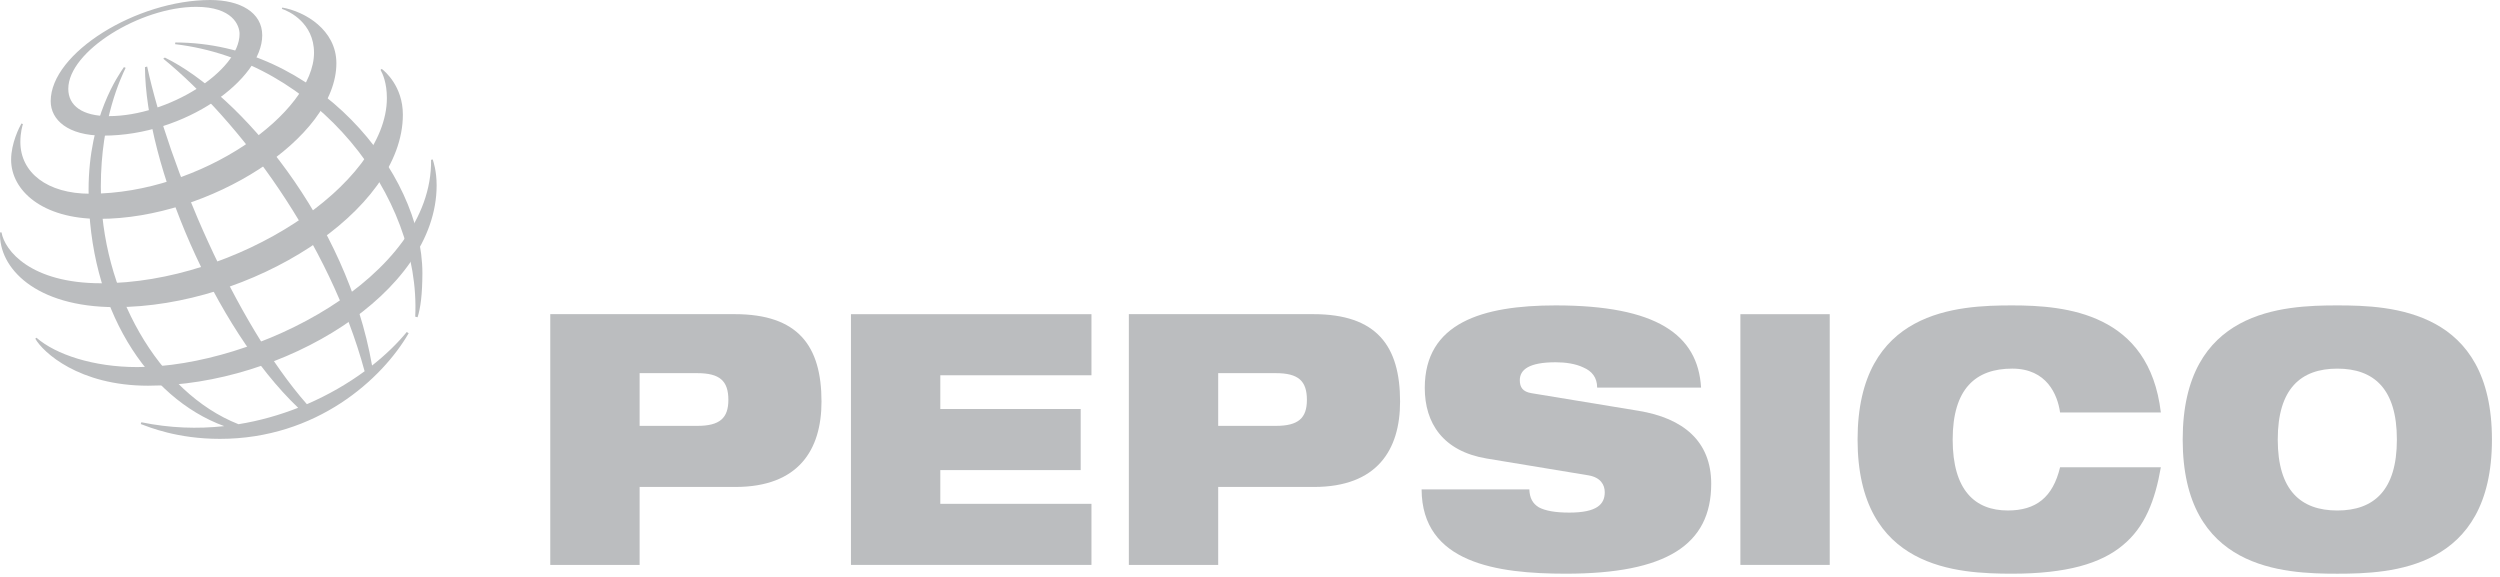 <?xml version="1.0" standalone="no"?>
<!DOCTYPE svg PUBLIC "-//W3C//DTD SVG 1.1//EN" "http://www.w3.org/Graphics/SVG/1.1/DTD/svg11.dtd">
<svg width="100%" height="100%" viewBox="0 0 130 30" version="1.1" xmlns="http://www.w3.org/2000/svg" xmlns:xlink="http://www.w3.org/1999/xlink" xml:space="preserve" style="fill-rule:evenodd;clip-rule:evenodd;stroke-linejoin:round;stroke-miterlimit:1.414;">
    <g transform="matrix(1,0,0,1,-429.894,-390.4)">
        <path d="M458.508,419.775L463.154,419.775L463.154,415.722L468.131,415.722C471.426,415.722 472.612,413.785 472.612,411.285C472.612,408.38 471.393,406.736 468.097,406.736L458.508,406.736L458.508,419.775ZM463.154,409.804L466.154,409.804C467.322,409.804 467.769,410.207 467.769,411.193C467.769,412.142 467.322,412.545 466.154,412.545L463.154,412.545L463.154,409.804Z" style="fill:rgb(187,189,191);fill-rule:nonzero;"/>
        <path d="M474.144,406.738L486.65,406.738L486.65,409.914L478.79,409.914L478.79,411.668L486.09,411.668L486.09,414.845L478.79,414.845L478.79,416.599L486.65,416.599L486.65,419.775L474.144,419.775L474.144,406.738Z" style="fill:rgb(187,189,191);fill-rule:nonzero;"/>
        <path d="M488.594,419.775L493.24,419.775L493.24,415.722L498.216,415.722C501.512,415.722 502.698,413.785 502.698,411.285C502.698,408.38 501.479,406.736 498.184,406.736L488.594,406.736L488.594,419.775ZM493.24,409.804L496.24,409.804C497.407,409.804 497.853,410.207 497.853,411.193C497.853,412.142 497.407,412.545 496.24,412.545L493.24,412.545L493.24,409.804Z" style="fill:rgb(187,189,191);fill-rule:nonzero;"/>
        <path d="M507.195,414.242C504.922,413.859 503.982,412.398 503.982,410.572C503.982,407.193 506.965,406.281 510.787,406.281C516.027,406.281 518.185,407.797 518.35,410.554L512.946,410.554C512.946,410.023 512.665,409.695 512.237,409.512C511.825,409.312 511.298,409.238 510.787,409.238C509.404,409.238 508.924,409.621 508.924,410.17C508.924,410.535 509.074,410.773 509.535,410.846L515.087,411.76C517.427,412.142 518.877,413.347 518.877,415.556C518.877,418.734 516.537,420.232 511.314,420.232C507.738,420.232 503.834,419.683 503.817,415.849L509.42,415.849C509.436,416.289 509.584,416.58 509.914,416.781C510.259,416.963 510.771,417.055 511.496,417.055C512.946,417.055 513.341,416.617 513.341,415.996C513.341,415.611 513.127,415.228 512.501,415.119L507.195,414.242Z" style="fill:rgb(187,189,191);fill-rule:nonzero;"/>
        <rect x="520.394" y="406.738" width="4.646" height="13.037" style="fill:rgb(187,189,191);fill-rule:nonzero;"/>
        <path d="M542.258,414.699C541.96,416.416 541.433,417.804 540.28,418.752C539.143,419.703 537.363,420.232 534.529,420.232C531.712,420.232 526.488,420.013 526.488,413.258C526.488,406.5 531.712,406.281 534.529,406.281C537.331,406.281 541.647,406.681 542.258,411.849L537.018,411.849C536.886,410.92 536.326,409.568 534.529,409.568C532.634,409.568 531.433,410.607 531.433,413.258C531.433,415.904 532.603,416.945 534.299,416.945C535.765,416.945 536.639,416.269 537.018,414.699L542.258,414.699Z" style="fill:rgb(187,189,191);fill-rule:nonzero;"/>
        <path d="M543.394,413.258C543.394,420.014 548.618,420.233 551.435,420.233C554.252,420.233 559.475,420.014 559.475,413.258C559.475,406.5 554.252,406.281 551.435,406.281C548.618,406.281 543.394,406.5 543.394,413.258M548.337,413.258C548.337,410.608 549.54,409.569 551.435,409.569C553.33,409.569 554.532,410.608 554.532,413.258C554.532,415.904 553.33,416.946 551.435,416.946C549.54,416.946 548.337,415.904 548.337,413.258" style="fill:rgb(187,189,191);fill-rule:nonzero;"/>
        <path d="M451.046,407.664C450.564,408.252 449.954,408.846 449.241,409.408C447.931,401.889 442.385,395.312 438.467,393.393L438.383,393.451C442.324,396.676 447.025,402.937 448.854,409.705C447.98,410.346 446.968,410.937 445.852,411.418C442.131,407.189 438.663,399.033 437.546,393.859L437.432,393.894C437.458,398.916 441.035,407.443 445.398,411.605C444.43,411.984 443.39,412.283 442.295,412.459C438.112,410.809 435.137,405.518 435.137,400.102C435.137,396.562 436.218,394.375 436.428,393.926L436.338,393.891C436.085,394.271 434.5,396.459 434.5,400.277C434.5,406.404 437.53,411.086 441.553,412.559C440.178,412.709 438.729,412.664 437.243,412.357L437.214,412.451C437.643,412.609 439.104,413.221 441.33,413.221C446.367,413.221 449.773,410.1 451.145,407.728L451.046,407.664ZM451.486,406.867C451.787,400.611 446.375,393.566 438.998,392.697L439.011,392.609C446.284,392.609 451.859,399.322 451.859,404.617C451.853,405.719 451.765,406.402 451.608,406.898L451.486,406.867Z" style="fill:rgb(187,189,191);fill-rule:nonzero;"/>
        <path d="M442.351,392.166C442.351,394.09 438.648,396.439 435.551,396.439C434.184,396.439 433.445,395.904 433.445,395.018C433.445,393.066 437.191,390.756 440.094,390.756C441.989,390.756 442.351,391.717 442.351,392.166M440.828,390.4C437.008,390.4 432.53,393.148 432.53,395.66C432.53,396.631 433.422,397.453 435.266,397.453C439.549,397.453 443.53,394.518 443.53,392.236C443.53,391.037 442.372,390.4 440.828,390.4" style="fill:rgb(187,189,191);fill-rule:nonzero;"/>
        <path d="M431.009,396.822C430.902,397.008 430.472,397.845 430.472,398.705C430.472,400.301 432.088,401.781 435.061,401.781C440.78,401.781 447.386,397.584 447.386,393.689C447.386,391.941 445.727,390.992 444.572,390.793L444.551,390.861C444.909,390.974 446.223,391.584 446.223,393.142C446.223,396.246 440.39,400.474 434.578,400.474C432.355,400.474 430.953,399.379 430.953,397.783C430.953,397.281 431.059,396.949 431.086,396.851L431.009,396.822Z" style="fill:rgb(187,189,191);fill-rule:nonzero;"/>
        <path d="M449.744,393.982C449.901,394.099 450.843,394.882 450.843,396.363C450.843,401.408 442.912,406.371 435.9,406.371C431.719,406.371 429.812,404.312 429.897,402.484L429.973,402.484C430.137,403.433 431.493,405.13 435.152,405.13C442.173,405.13 450.012,399.998 450.012,395.5C450.012,394.726 449.802,394.246 449.682,394.033L449.744,393.982Z" style="fill:rgb(187,189,191);fill-rule:nonzero;"/>
        <path d="M452.395,398.691C452.429,398.798 452.599,399.283 452.599,400.039C452.599,405.652 444.573,410.457 437.592,410.457C434,410.457 432.124,408.716 431.729,408.011L431.791,407.962C432.786,408.83 434.743,409.488 437.029,409.488C443.193,409.488 452.392,404.812 452.31,398.711L452.395,398.691Z" style="fill:rgb(187,189,191);fill-rule:nonzero;"/>
    </g>
</svg>
